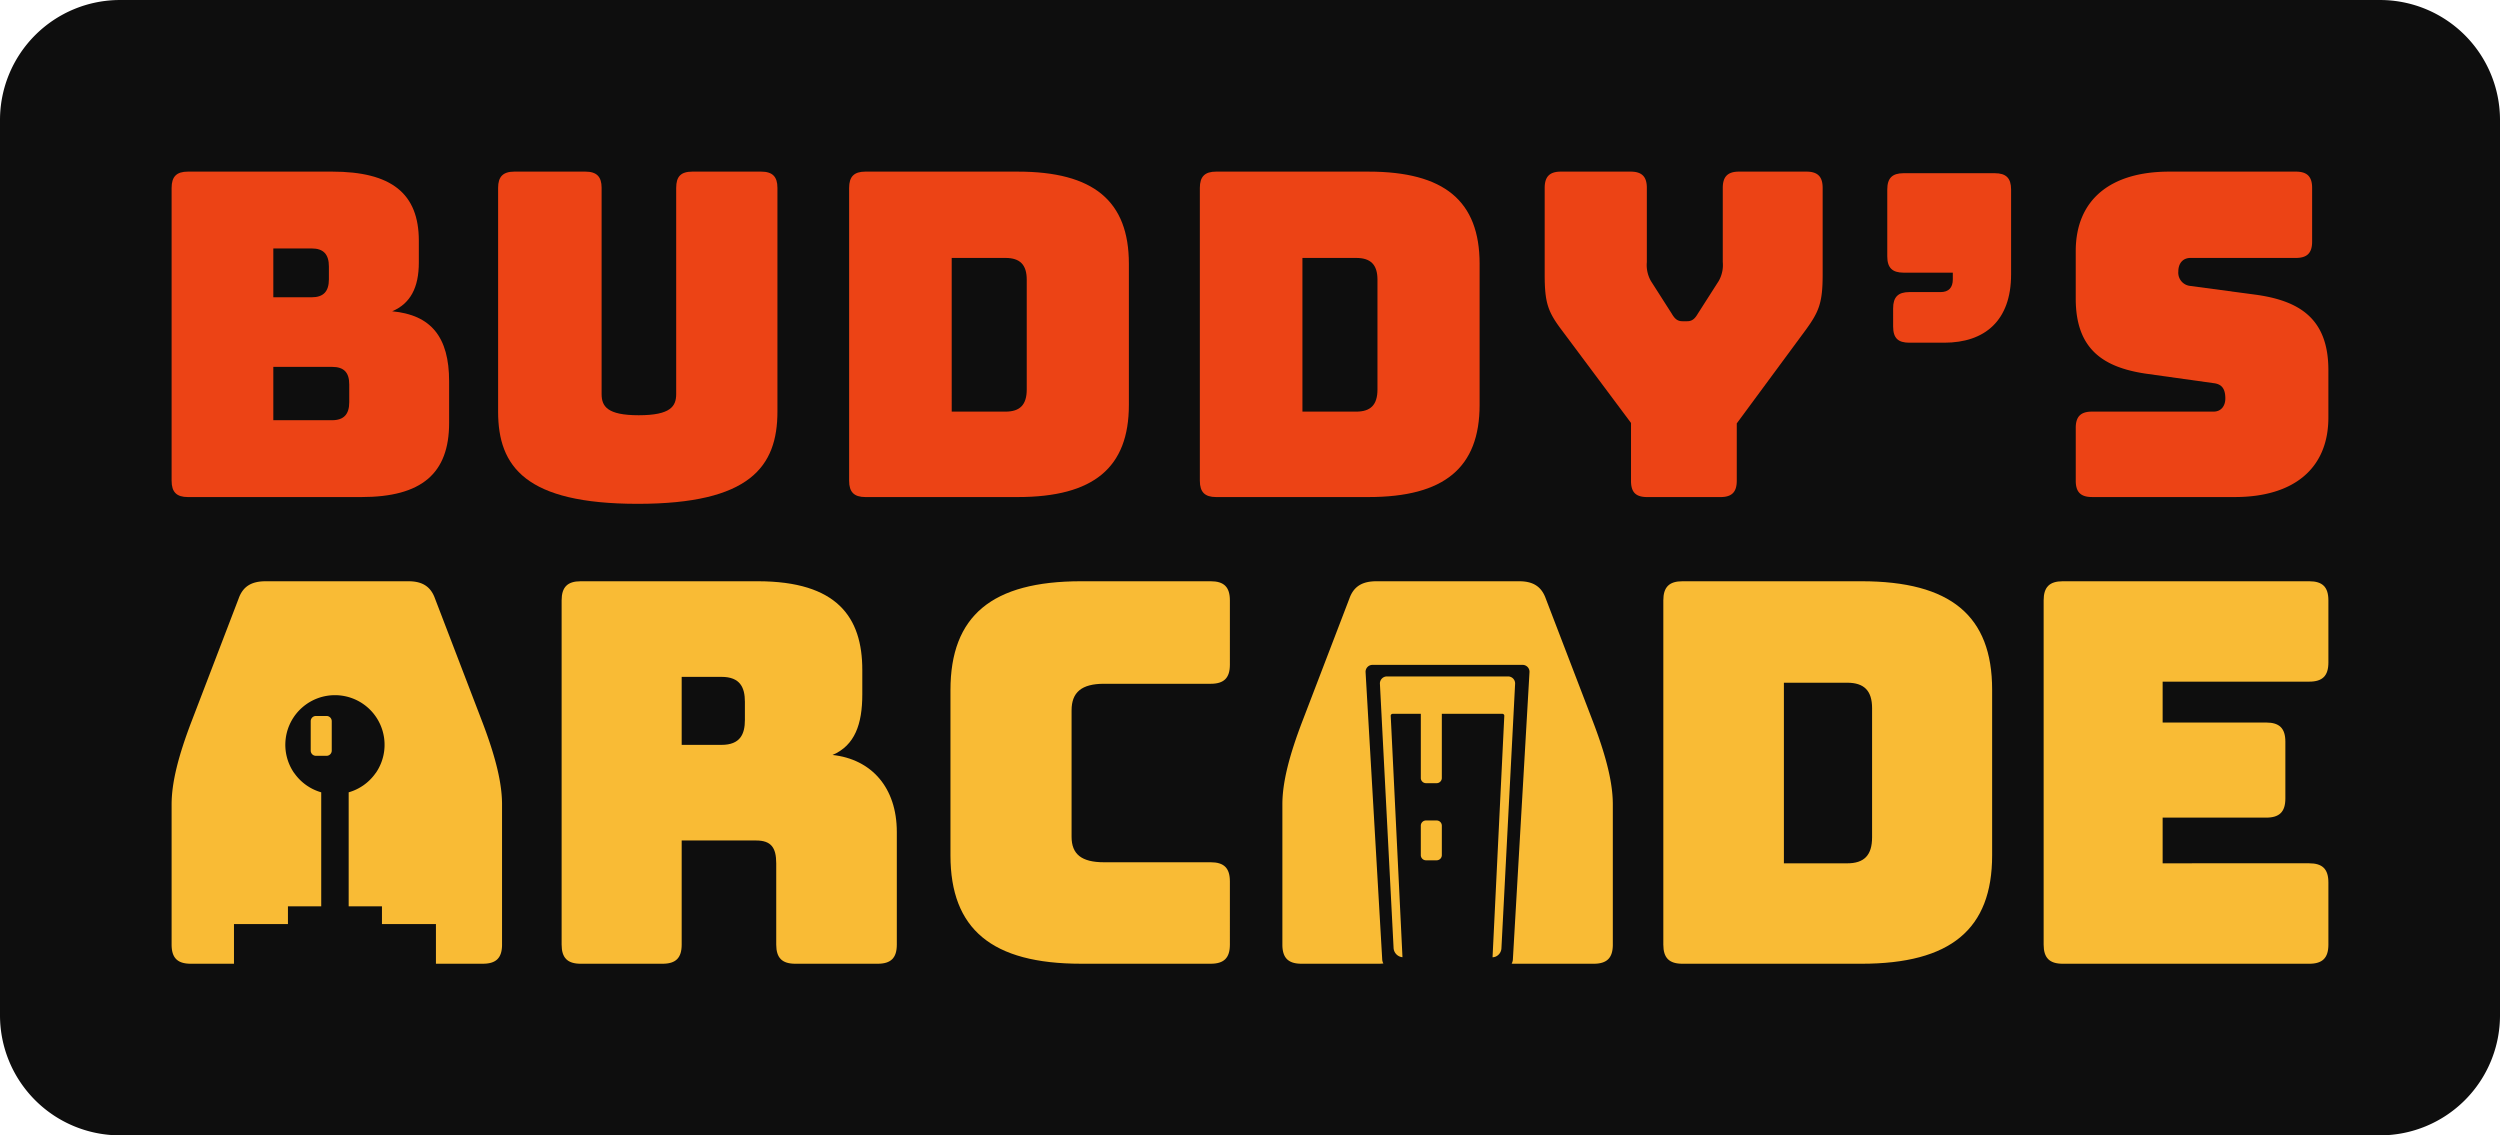 <?xml version="1.0" encoding="UTF-8"?> <svg xmlns="http://www.w3.org/2000/svg" xmlns:xlink="http://www.w3.org/1999/xlink" width="744.408" height="338.064" viewBox="0 0 744.408 338.064"><defs><clipPath id="clip-path"><rect id="Rectangle_68" data-name="Rectangle 68" width="744.408" height="338.064" fill="none"></rect></clipPath></defs><g id="Group_71" data-name="Group 71" transform="translate(0 0)"><g id="Group_70" data-name="Group 70" transform="translate(0 0)" clip-path="url(#clip-path)"><path id="Path_473" data-name="Path 473" d="M708.666,338.064H35.743A35.741,35.741,0,0,1,0,302.321V35.743A35.743,35.743,0,0,1,35.743,0H708.666a35.743,35.743,0,0,1,35.743,35.743V302.321a35.741,35.741,0,0,1-35.743,35.743" transform="translate(0 0.002)" fill="#0e0e0e"></path><path id="Path_474" data-name="Path 474" d="M17.716,109.77H69.4c17.9,0,26.1-7,26.1-22.073V75.314c0-13.189-5.381-19.782-16.954-20.858,5.381-2.292,7.935-7,7.935-14.535V33.459c0-14.13-8.2-20.592-25.838-20.592H17.716c-3.368,0-4.849,1.481-4.849,4.845v87.213c0,3.364,1.481,4.845,4.849,4.845M43.149,35.746H54.591c3.5,0,5.111,1.751,5.111,5.385V44.9c0,3.634-1.612,5.381-5.111,5.381H43.149Zm0,35.262H60.643c3.5,0,5.115,1.616,5.115,5.246v5.254c0,3.63-1.616,5.381-5.115,5.381H43.149Z" transform="translate(38.233 38.235)" fill="#ec4315"></path><path id="Path_475" data-name="Path 475" d="M120.52,84.333V17.712c0-3.36-1.481-4.845-4.849-4.845H95.218c-3.5,0-4.845,1.485-4.845,4.845V79.087c0,3.634-1.612,6.323-11.172,6.323-9.424,0-11.033-2.689-11.033-6.323V17.712c0-3.36-1.481-4.845-4.849-4.845H42.191c-3.364,0-4.845,1.485-4.845,4.845V84.333c0,16.422,8.209,27.454,41.585,27.454s41.589-11.033,41.589-27.454" transform="translate(110.971 38.235)" fill="#ec4315"></path><path id="Path_476" data-name="Path 476" d="M68.509,109.77h45.358c22.605,0,33.1-8.749,33.1-27.458V40.321c0-18.705-10.5-27.454-33.1-27.454H68.509c-3.364,0-4.845,1.481-4.845,4.845v87.213c0,3.364,1.481,4.845,4.845,4.845m25.7-71.2h16.017c4.309,0,6.326,2.017,6.326,6.462v32.7c0,4.575-2.018,6.6-6.326,6.6H94.212Z" transform="translate(189.173 38.235)" fill="#ec4315"></path><path id="Path_477" data-name="Path 477" d="M94.805,109.77h45.358c22.605,0,33.1-8.749,33.1-27.458V40.321c0-18.705-10.5-27.454-33.1-27.454H94.805c-3.364,0-4.845,1.481-4.845,4.845v87.213c0,3.364,1.481,4.845,4.845,4.845m25.7-71.2h16.017c4.309,0,6.327,2.017,6.327,6.462v32.7c0,4.575-2.017,6.6-6.327,6.6H120.508Z" transform="translate(267.31 38.235)" fill="#ec4315"></path><path id="Path_478" data-name="Path 478" d="M173.011,104.925V87.836l20.457-27.729c4.039-5.516,5.115-8.209,5.115-16.553V17.712c0-3.36-1.481-4.845-4.845-4.845H173.683c-3.364,0-4.841,1.485-4.841,4.845V39.785a9.626,9.626,0,0,1-1.211,5.655l-6.191,9.69c-.945,1.612-1.751,2.288-3.233,2.288h-1.342c-1.485,0-2.292-.675-3.233-2.288l-6.187-9.69a9.626,9.626,0,0,1-1.211-5.655V17.712c0-3.36-1.481-4.845-4.849-4.845H120.66c-3.368,0-4.845,1.485-4.845,4.845V43.554c0,8.344.941,11.037,5.111,16.553L141.518,87.7v17.228c0,3.364,1.35,4.845,4.849,4.845h21.8c3.364,0,4.841-1.481,4.841-4.845" transform="translate(344.136 38.235)" fill="#ec4315"></path><path id="Path_479" data-name="Path 479" d="M209.865,49.607l-20.052-2.693a3.96,3.96,0,0,1-3.634-4.305c0-2.423,1.35-4.039,3.634-4.039h31.358c3.364,0,4.849-1.477,4.849-4.845V17.712c0-3.364-1.485-4.845-4.849-4.845H183.487c-17.494,0-27.856,8.344-27.856,23.686v14.13c0,15.076,8.205,20.457,20.858,22.343l20.187,2.828c2.288.266,3.5,1.477,3.5,4.575,0,2.153-1.215,3.9-3.5,3.9h-36.2c-3.36,0-4.841,1.481-4.841,4.845v15.747c0,3.368,1.481,4.845,4.841,4.845H203c17.363,0,27.86-8.344,27.86-23.686V71.95c0-15.076-8.348-20.457-21-22.343" transform="translate(462.446 38.235)" fill="#ec4315"></path><path id="Path_480" data-name="Path 480" d="M91.323,48.8c-1.267-3.638-3.8-5.218-7.911-5.218H40.862c-4.269,0-6.8,1.581-8.066,5.218L19.039,84.7c-4.277,11.072-6.172,18.983-6.172,25.306v41.76c0,3.956,1.739,5.7,5.7,5.7H31.437V145.658H47.506v-5.29h9.909v-33.94a14.748,14.748,0,0,1-7.931-5.592c-.091-.127-.195-.242-.282-.373a14.776,14.776,0,1,1,24.6,0c-.083.131-.191.246-.282.373a14.719,14.719,0,0,1-7.931,5.592v33.94H75.5v5.29H91.573v11.807h13.983c3.956,0,5.7-1.739,5.7-5.7V110.01c0-6.322-1.894-14.234-6.168-25.306Z" transform="translate(38.233 129.496)" fill="#f9bb35"></path><path id="Path_481" data-name="Path 481" d="M122.781,95.3c6.644-2.851,8.856-9.174,8.856-18.034V69.994c0-15.659-7.435-26.414-31.16-26.414H47.808c-3.956,0-5.7,1.739-5.7,5.691v102.5c0,3.956,1.743,5.7,5.7,5.7H72.165c3.956,0,5.691-1.739,5.691-5.7v-31H100c4.428,0,6.009,2.053,6.009,6.8v24.2c0,3.956,1.736,5.7,5.691,5.7h24.524c3.948,0,5.691-1.739,5.691-5.7V118.239c0-13.288-7.593-21.672-19.138-22.935M96.68,84.863c0,4.269-1.422,7.435-6.958,7.435H77.856V72.051H89.722c5.536,0,6.958,3.161,6.958,7.435Z" transform="translate(125.124 129.496)" fill="#f9bb35"></path><path id="Path_482" data-name="Path 482" d="M148.764,43.58H110.17c-26.569,0-38.908,10.282-38.908,32.427V125.2c0,21.99,12.339,32.268,38.908,32.268h38.594c3.956,0,5.7-1.739,5.7-5.7V132.945c0-3.952-1.743-5.691-5.7-5.691H116.973c-6.644,0-9.647-2.375-9.647-7.593V82.015c0-5.381,3-7.907,9.647-7.907h31.791c3.956,0,5.7-1.74,5.7-5.7V49.271c0-3.952-1.743-5.691-5.7-5.691" transform="translate(211.75 129.496)" fill="#f9bb35"></path><path id="Path_483" data-name="Path 483" d="M174.6,48.8c-1.267-3.638-3.8-5.218-7.911-5.218h-42.55c-4.265,0-6.8,1.581-8.066,5.218L102.32,84.7c-4.277,11.072-6.172,18.983-6.172,25.306v41.76c0,3.956,1.74,5.7,5.7,5.7H125.1c.294,0,.552-.028.822-.048h.306l-.012-.02a2.879,2.879,0,0,1-.338-1.176l-4.956-85.56a2.064,2.064,0,0,1,2.061-2.184h44.687a2.062,2.062,0,0,1,2.061,2.184l-4.952,85.56a2.988,2.988,0,0,1-.353,1.2l-.012.016c.187.008.353.032.548.032h23.88c3.956,0,5.7-1.739,5.7-5.7V110.01c0-6.322-1.894-14.234-6.168-25.306Z" transform="translate(285.697 129.496)" fill="#f9bb35"></path><path id="Path_484" data-name="Path 484" d="M183.709,43.58h-53.3c-3.956,0-5.7,1.739-5.7,5.7v102.5c0,3.952,1.74,5.691,5.7,5.691h53.3c26.573,0,38.908-10.278,38.908-32.268V75.848c0-21.986-12.335-32.268-38.908-32.268m3.161,76.239c0,5.377-2.371,7.752-7.434,7.752H160.612V73.791h18.825c5.064,0,7.434,2.375,7.434,7.593Z" transform="translate(370.567 129.496)" fill="#f9bb35"></path><path id="Path_485" data-name="Path 485" d="M232.312,43.58H158.924c-3.956,0-5.7,1.739-5.7,5.691v102.5c0,3.956,1.743,5.7,5.7,5.7h73.388c3.955,0,5.7-1.739,5.7-5.7V133.263c0-3.952-1.743-5.7-5.7-5.7H188.658v-13.6H219.5c3.956,0,5.7-1.739,5.7-5.7V91.348c0-3.956-1.743-5.7-5.7-5.7H188.658V73.473h43.654c3.955,0,5.7-1.739,5.7-5.7V49.271c0-3.952-1.743-5.691-5.7-5.691" transform="translate(455.297 129.496)" fill="#f9bb35"></path><path id="Path_486" data-name="Path 486" d="M173.531,12.986H146.346c-3.372,0-4.845,1.481-4.845,4.845V37.752c0,3.364,1.473,4.845,4.845,4.845h14.67v2.017c0,2.423-1.215,3.769-3.63,3.769h-9.3c-3.36,0-4.841,1.481-4.841,4.845V58.61c0,3.5,1.481,4.845,4.841,4.845h10.365c12.121,0,19.917-6.593,19.917-20.318V17.831c0-3.364-1.477-4.845-4.841-4.845" transform="translate(420.46 38.589)" fill="#ec4315"></path><path id="Path_487" data-name="Path 487" d="M141.633,50.716h-36.08a2.09,2.09,0,0,0-2.089,2.2l4.071,78.686a2.919,2.919,0,0,0,2.645,2.72l-1.12-23.07-2.379-48.8a.574.574,0,0,1,.572-.6h8.388v19.1a1.551,1.551,0,0,0,1.549,1.549h3.165A1.551,1.551,0,0,0,121.9,80.95v-19.1h18.026a.574.574,0,0,1,.576.6l-3.376,69.305L137,134.342a2.994,2.994,0,0,0,.909-.191,2.842,2.842,0,0,0,1.735-2.462l4.075-78.773a2.09,2.09,0,0,0-2.089-2.2" transform="translate(307.425 150.701)" fill="#f9bb35"></path><path id="Path_488" data-name="Path 488" d="M111.241,61.516h-3.165a1.551,1.551,0,0,0-1.549,1.549V71.83a1.551,1.551,0,0,0,1.549,1.549h3.165a1.551,1.551,0,0,0,1.549-1.549V63.065a1.551,1.551,0,0,0-1.549-1.549" transform="translate(316.537 182.792)" fill="#f9bb35"></path><path id="Path_489" data-name="Path 489" d="M28.009,53.681H24.844A1.551,1.551,0,0,0,23.3,55.23v8.765a1.551,1.551,0,0,0,1.549,1.549h3.165a1.551,1.551,0,0,0,1.549-1.549V55.23a1.551,1.551,0,0,0-1.549-1.549" transform="translate(69.219 159.511)" fill="#f9bb35"></path></g></g></svg> 